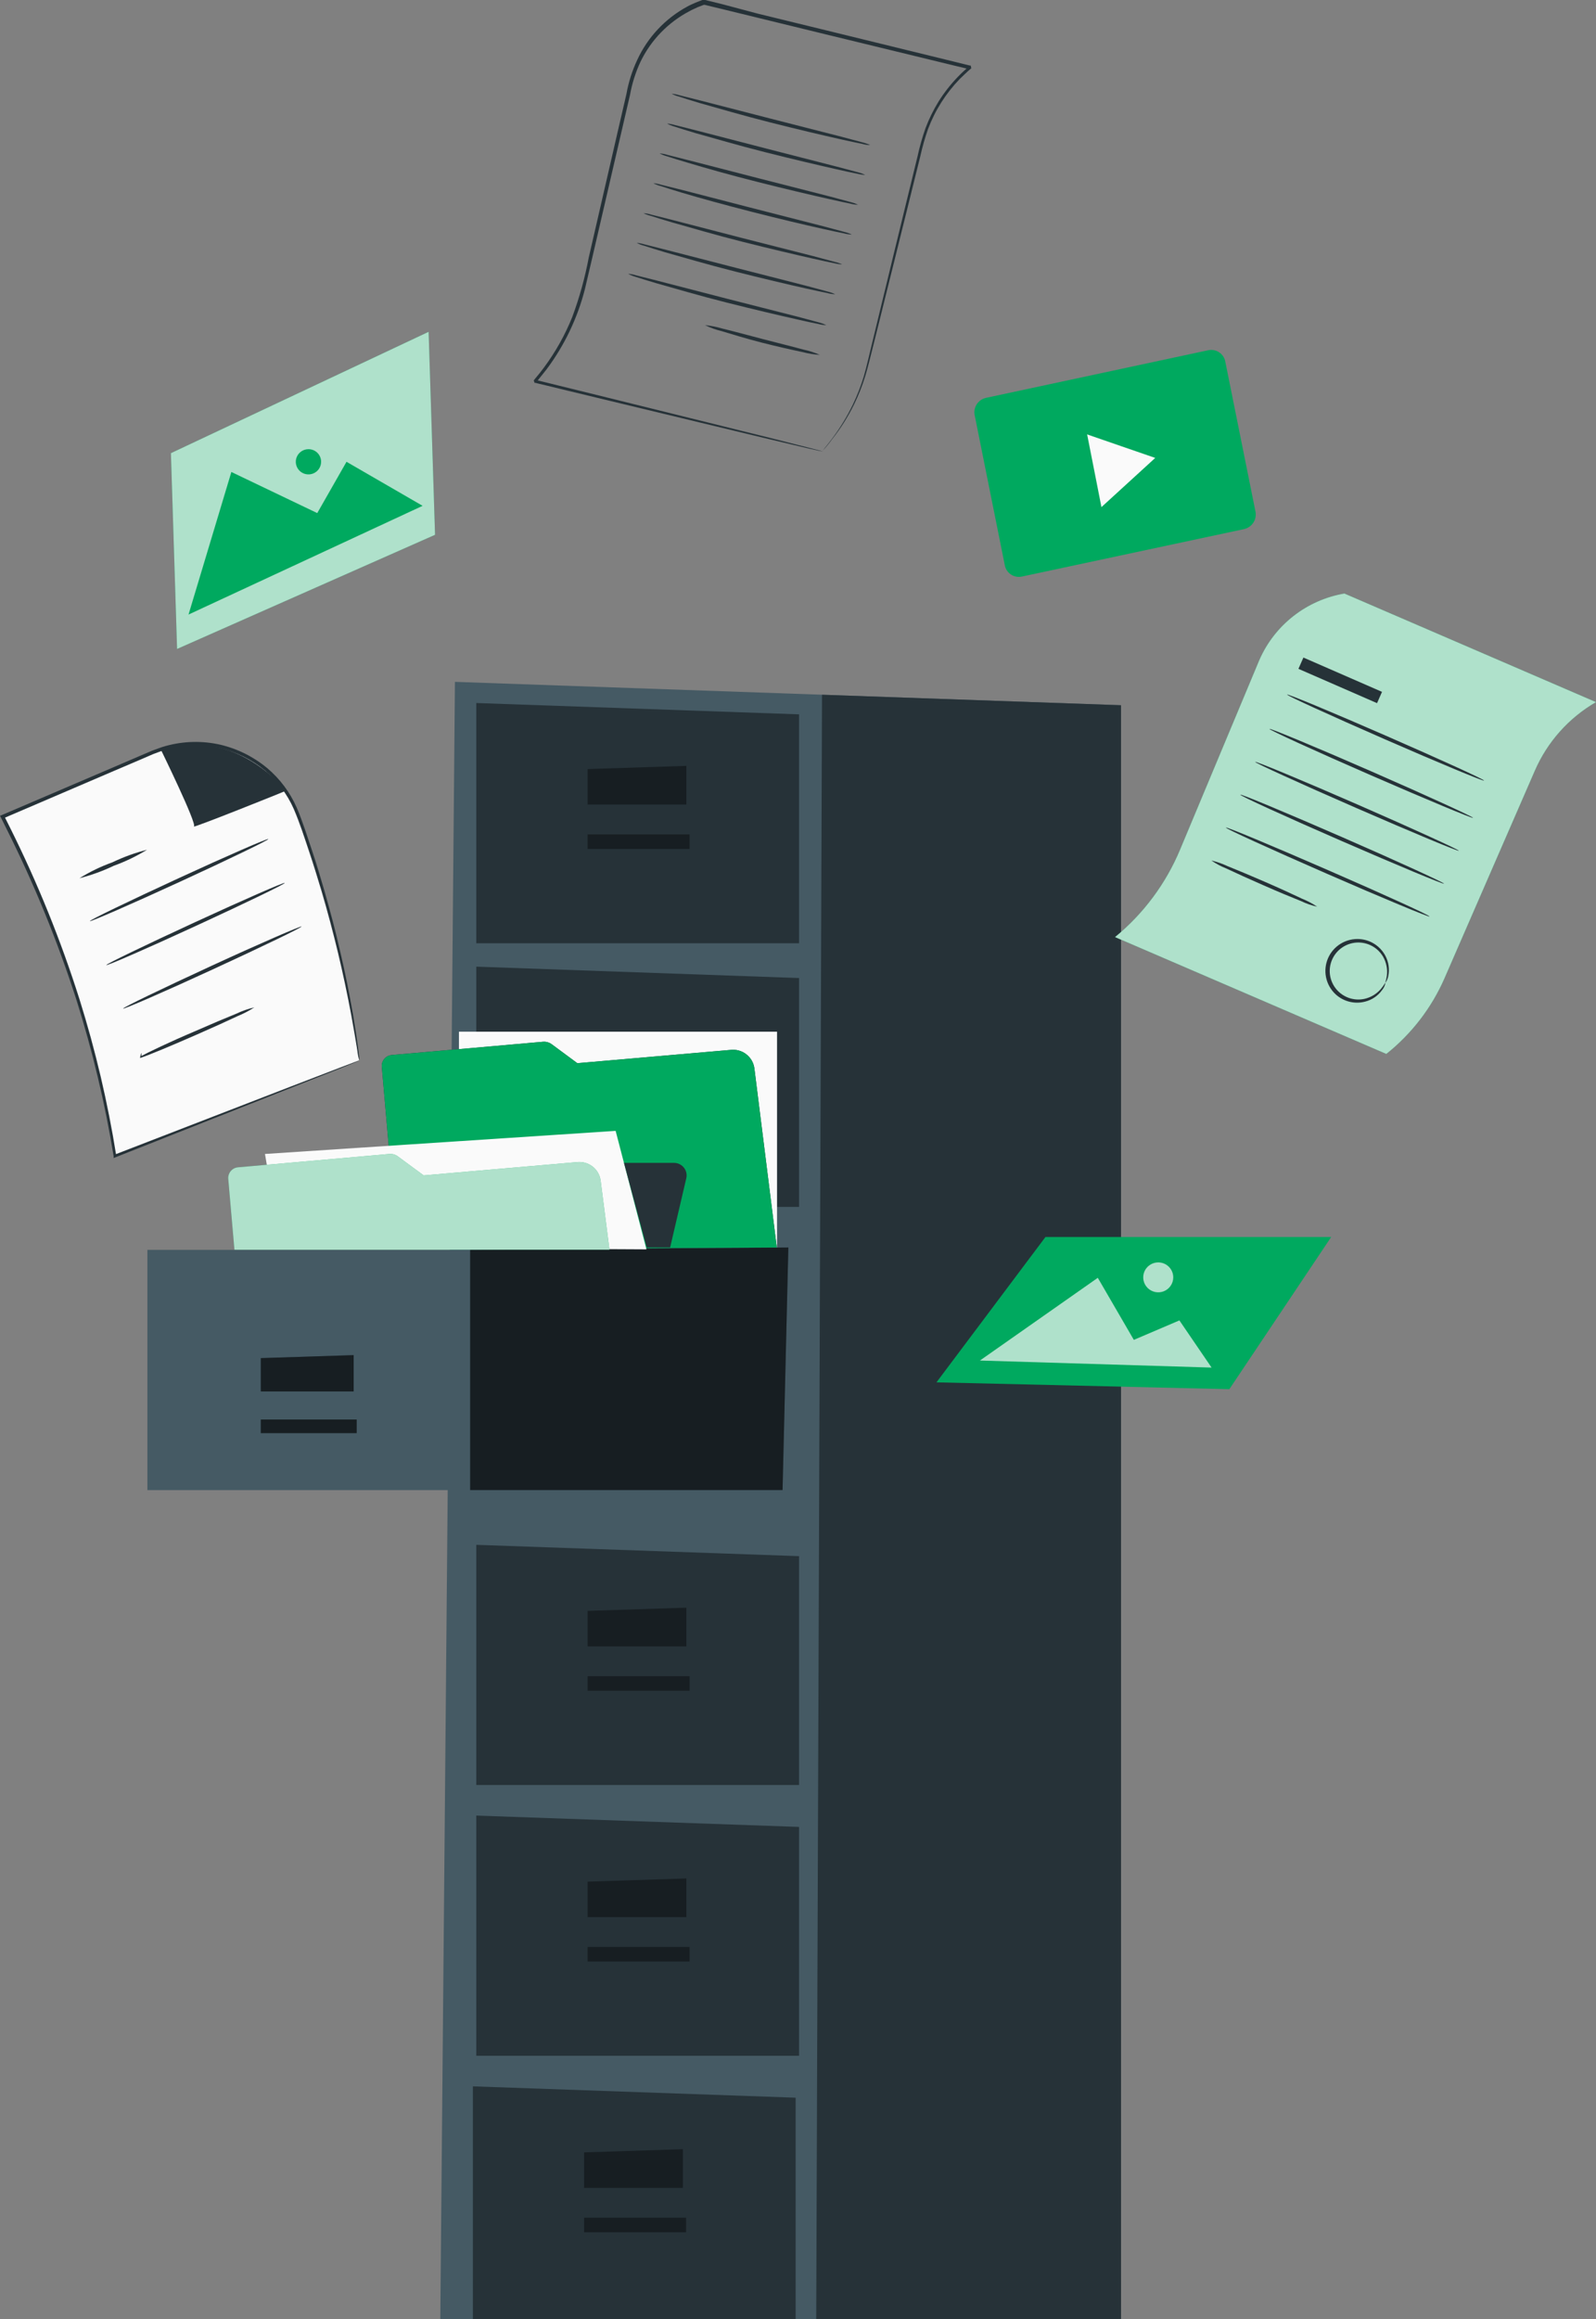 <svg width="188" height="273" viewBox="0 0 188 273" fill="none" xmlns="http://www.w3.org/2000/svg">
<rect x="0" y="0" width="188" height="273" fill="#808080" stroke="none"/>
<path d="M53.588 80.264L51.785 281.999H132.053V83.015L53.588 80.264Z" fill="#455A64"/>
<path d="M56.106 113.788V142.069H94.126V115.13L56.106 113.788Z" fill="#263238"/>
<path d="M96.83 81.781L96.114 281.999H132.052V83.014L96.83 81.781Z" fill="#263238"/>
<path d="M56.106 82.755V111.036H94.126V84.088L56.106 82.755Z" fill="#263238"/>
<path d="M69.215 90.531V94.707H80.849V90.153L69.215 90.531Z" fill="#263238"/>
<path d="M81.228 98.221H69.215V99.932H81.228V98.221Z" fill="#263238"/>
<g opacity="0.4">
<path d="M69.214 90.531V94.707H80.849V90.153L69.214 90.531Z" fill="black"/>
<path d="M81.228 98.221H69.214V99.932H81.228V98.221Z" fill="black"/>
</g>
<path d="M56.106 181.847V210.12H94.126V183.18L56.106 181.847Z" fill="#263238"/>
<path d="M69.215 189.623V193.799H80.849V189.245L69.215 189.623Z" fill="#263238"/>
<path d="M81.228 197.314H69.215V199.025H81.228V197.314Z" fill="#263238"/>
<g opacity="0.4">
<path d="M69.216 189.622V193.798H80.85V189.244L69.216 189.622Z" fill="black"/>
<path d="M81.23 197.312H69.216V199.023H81.23V197.312Z" fill="black"/>
</g>
<path d="M56.106 213.718V241.991H94.126V215.052L56.106 213.718Z" fill="#263238"/>
<path d="M69.215 221.496V225.673H80.849V221.119L69.215 221.496Z" fill="#263238"/>
<path d="M81.228 229.186H69.215V230.897H81.228V229.186Z" fill="#263238"/>
<g opacity="0.4">
<path d="M69.214 221.495V225.672H80.849V221.118L69.214 221.495Z" fill="black"/>
<path d="M81.228 229.185H69.214V230.896H81.228V229.185Z" fill="black"/>
</g>
<path d="M55.703 245.591V273.864H93.722V246.925L55.703 245.591Z" fill="#263238"/>
<path d="M68.803 253.366V257.542H80.437V252.988L68.803 253.366Z" fill="#263238"/>
<path d="M80.817 261.056H68.803V262.767H80.817V261.056Z" fill="#263238"/>
<g opacity="0.4">
<path d="M68.802 253.365V257.542H80.436V252.988L68.802 253.365Z" fill="black"/>
<path d="M80.815 261.055H68.802V262.766H80.815V261.055Z" fill="black"/>
</g>
<path d="M55.382 147.125H17.363V175.407H55.382V147.125Z" fill="#455A64"/>
<path d="M30.724 159.867V163.793H41.659V159.515L30.724 159.867Z" fill="#263238"/>
<path d="M42.013 167.094H30.724V168.696H42.013V167.094Z" fill="#263238"/>
<g opacity="0.4">
<path d="M30.724 159.867V163.792H41.659V159.515L30.724 159.867Z" fill="black"/>
<path d="M42.013 167.097H30.724V168.699H42.013V167.097Z" fill="black"/>
</g>
<path d="M55.383 147.124L92.863 146.847L92.181 175.397H55.383V147.124Z" fill="#263238"/>
<path opacity="0.4" d="M55.383 147.124L92.863 146.847L92.181 175.397H55.383V147.124Z" fill="black"/>
<path d="M91.532 121.443H54.06V146.84H91.532V121.443Z" fill="#FAFAFA"/>
<path d="M44.968 125.495L46.856 147.075L91.505 146.849L88.86 125.738C88.768 125.081 88.419 124.487 87.888 124.085C87.358 123.683 86.69 123.505 86.029 123.591L68.009 125.151L64.943 122.887C64.663 122.692 64.323 122.6 63.983 122.627L46.19 124.187C45.856 124.204 45.541 124.35 45.313 124.594C45.085 124.839 44.962 125.162 44.968 125.495Z" fill="#263238"/>
<path d="M44.968 125.495L46.856 147.075L91.505 146.849L88.86 125.738C88.768 125.081 88.419 124.487 87.888 124.085C87.358 123.683 86.69 123.505 86.029 123.591L68.009 125.151L64.943 122.887C64.663 122.692 64.323 122.6 63.983 122.627L46.19 124.187C45.856 124.204 45.541 124.35 45.313 124.594C45.085 124.839 44.962 125.162 44.968 125.495Z" fill="#00A95F"/>
<path d="M32.156 141.455L31.213 135.836L72.518 133.118L76.149 147.066L32.974 146.848L32.156 141.455Z" fill="#FAFAFA"/>
<path d="M26.883 138.721L27.616 147.108H71.794L70.749 138.947C70.657 138.292 70.309 137.699 69.781 137.297C69.252 136.895 68.586 136.717 67.927 136.8L49.907 138.36L46.832 136.096C46.556 135.899 46.218 135.807 45.88 135.836L28.088 137.404C27.753 137.421 27.439 137.569 27.213 137.816C26.988 138.062 26.869 138.388 26.883 138.721Z" fill="#00A95F"/>
<path opacity="0.7" d="M26.883 138.721L27.616 147.108H71.794L70.749 138.947C70.657 138.292 70.309 137.699 69.781 137.297C69.252 136.895 68.586 136.717 67.927 136.8L49.907 138.36L46.832 136.096C46.556 135.899 46.218 135.807 45.88 135.836L28.088 137.404C27.753 137.421 27.439 137.569 27.213 137.816C26.988 138.062 26.869 138.388 26.883 138.721Z" fill="#FAFAFA"/>
<path d="M73.503 136.886H79.4C79.623 136.887 79.843 136.937 80.044 137.034C80.245 137.131 80.421 137.272 80.559 137.446C80.698 137.62 80.795 137.823 80.844 138.04C80.892 138.257 80.891 138.482 80.841 138.698L78.937 146.842H76.182L73.503 136.886Z" fill="#263238"/>
<path d="M146.568 62.277L120.36 67.871C120.138 67.917 119.91 67.918 119.688 67.874C119.466 67.831 119.255 67.743 119.068 67.616C118.88 67.489 118.721 67.326 118.598 67.136C118.476 66.947 118.393 66.735 118.355 66.513L114.817 48.9C114.718 48.453 114.801 47.985 115.048 47.599C115.294 47.212 115.683 46.938 116.131 46.836L142.331 41.225C142.552 41.179 142.781 41.178 143.003 41.222C143.225 41.266 143.436 41.354 143.623 41.481C143.81 41.608 143.97 41.771 144.092 41.96C144.215 42.15 144.298 42.362 144.336 42.584L147.883 60.197C147.979 60.646 147.895 61.114 147.65 61.503C147.405 61.891 147.016 62.169 146.568 62.277Z" fill="#00A95F"/>
<path d="M132.069 52.521L136.079 53.904L132.912 56.798L129.744 59.692L128.902 55.414L128.059 51.137L132.069 52.521Z" fill="#FAFAFA"/>
<path d="M96.915 53.05L97.176 52.706C97.361 52.487 97.622 52.16 97.959 51.716C98.939 50.422 99.785 49.034 100.487 47.573C100.991 46.519 101.413 45.428 101.75 44.31C102.113 43.086 102.399 41.718 102.761 40.267C103.469 37.349 104.278 34.036 105.162 30.371C106.047 26.706 107.041 22.688 108.086 18.386C108.326 17.274 108.636 16.179 109.012 15.106C109.426 14.005 109.945 12.946 110.562 11.944C111.209 10.914 111.959 9.953 112.803 9.076C113.231 8.628 113.684 8.205 114.16 7.809H114.202C114.379 8.497 114.202 7.994 114.269 8.145H114.16L113.932 8.086L113.477 7.977L112.567 7.759L97.302 4.052L89.223 2.081L85.095 1.075L83.006 0.571H82.88H82.812C82.77 0.571 83.031 0.571 82.905 0.571L82.661 0.664L82.164 0.856C81.852 1.016 81.515 1.142 81.212 1.318C78.706 2.631 76.69 4.709 75.458 7.247C74.873 8.497 74.454 9.816 74.211 11.173C73.899 12.515 73.588 13.848 73.284 15.173C72.054 20.457 70.875 25.556 69.746 30.421L68.903 34.019C68.032 37.437 66.495 40.651 64.38 43.48C64.043 43.924 63.697 44.319 63.343 44.771L63.209 44.931L63.141 45.015C62.964 44.436 63.141 44.855 63.074 44.73H63.15L63.546 44.83L64.329 45.023L67.395 45.778L73.175 47.204L90.58 51.515L95.314 52.714L96.536 53.033L96.957 53.158L96.527 53.075L95.289 52.798L90.546 51.682L73.099 47.489L67.32 46.097L64.245 45.35L63.461 45.166L63.065 45.065H62.989C62.939 44.939 63.057 45.35 62.872 44.771L62.939 44.696L63.065 44.537C63.419 44.126 63.756 43.698 64.085 43.253C65.444 41.421 66.563 39.422 67.412 37.307C68.255 35.037 68.903 32.7 69.35 30.32C70.47 25.456 71.65 20.357 72.863 15.064C73.175 13.739 73.478 12.405 73.79 11.064C74.037 9.678 74.465 8.33 75.062 7.055C76.294 4.381 78.363 2.177 80.959 0.773C81.279 0.588 81.624 0.454 81.953 0.303L82.467 0.102L82.72 0.001H82.871H82.939H83.073L85.154 0.513L89.282 1.611L97.361 3.582L112.618 7.315L113.528 7.541L113.983 7.65L114.21 7.709H114.32C114.362 7.868 114.269 7.365 114.421 8.061H114.379C113.915 8.455 113.469 8.9 113.048 9.302C111.417 10.986 110.149 12.984 109.324 15.173C108.953 16.23 108.646 17.308 108.406 18.402L105.432 30.379L102.972 40.259C102.593 41.71 102.29 43.069 101.91 44.302C101.563 45.426 101.129 46.523 100.613 47.581C99.9 49.043 99.03 50.424 98.018 51.699C97.677 52.17 97.309 52.621 96.915 53.05Z" fill="#263238"/>
<path d="M102.501 17.077C102.181 17.075 101.864 17.027 101.557 16.935C100.959 16.817 100.092 16.633 99.03 16.398C96.899 15.92 93.975 15.232 90.724 14.41C87.472 13.588 84.574 12.733 82.476 12.146C81.423 11.835 80.581 11.567 79.999 11.374C79.69 11.299 79.393 11.184 79.115 11.03C79.432 11.059 79.745 11.121 80.05 11.215L82.577 11.852L90.842 13.982L99.123 16.096L101.65 16.775C101.943 16.847 102.228 16.948 102.501 17.077Z" fill="#263238"/>
<path d="M101.918 20.592C101.599 20.578 101.283 20.531 100.974 20.45C100.368 20.332 99.508 20.148 98.447 19.904C96.316 19.426 93.392 18.738 90.132 17.916C86.872 17.095 83.991 16.239 81.893 15.66C80.84 15.342 79.998 15.082 79.416 14.889C79.123 14.806 78.841 14.691 78.574 14.545C78.891 14.568 79.205 14.627 79.509 14.721L82.036 15.358L90.3 17.497L98.548 19.611L101.075 20.282C101.367 20.354 101.649 20.458 101.918 20.592Z" fill="#263238"/>
<path d="M101.077 24.097C100.758 24.095 100.44 24.05 100.133 23.963C99.527 23.845 98.667 23.652 97.606 23.418C95.475 22.939 92.551 22.252 89.291 21.43C86.031 20.608 83.15 19.794 81.052 19.165C79.999 18.855 79.156 18.595 78.575 18.402C78.269 18.318 77.973 18.203 77.69 18.058C78.009 18.076 78.323 18.135 78.626 18.234L81.153 18.872L89.417 21.002L97.707 23.116L100.234 23.795C100.524 23.869 100.806 23.97 101.077 24.097Z" fill="#263238"/>
<path d="M100.343 27.611C100.024 27.603 99.707 27.555 99.4 27.468C98.802 27.351 97.934 27.167 96.872 26.932C94.741 26.454 91.818 25.766 88.566 24.936C85.314 24.105 82.416 23.308 80.318 22.68C79.274 22.369 78.431 22.101 77.85 21.908C77.539 21.832 77.239 21.716 76.957 21.564C77.274 21.592 77.588 21.654 77.892 21.748L80.419 22.378L88.692 24.516L96.965 26.63L99.492 27.309C99.786 27.379 100.071 27.48 100.343 27.611Z" fill="#263238"/>
<path d="M99.208 31.125C98.889 31.111 98.573 31.064 98.264 30.983C97.658 30.865 96.798 30.68 95.737 30.437C93.606 29.959 90.682 29.271 87.422 28.45C84.162 27.628 81.281 26.772 79.183 26.185C78.13 25.875 77.287 25.615 76.706 25.422C76.394 25.349 76.091 25.239 75.805 25.095C76.123 25.112 76.437 25.172 76.74 25.271L79.267 25.908L87.531 28.047L95.813 30.152L98.34 30.831C98.64 30.894 98.931 30.993 99.208 31.125Z" fill="#263238"/>
<path d="M98.38 34.632C98.061 34.629 97.743 34.581 97.437 34.489C96.839 34.372 95.971 34.187 94.909 33.952C92.778 33.474 89.855 32.786 86.603 31.965C83.351 31.142 80.453 30.287 78.356 29.7C77.311 29.39 76.46 29.121 75.879 28.928C75.57 28.854 75.272 28.738 74.994 28.584C75.311 28.614 75.625 28.675 75.929 28.769L78.457 29.406L86.729 31.537L95.002 33.65L97.529 34.33C97.823 34.401 98.108 34.503 98.38 34.632Z" fill="#263238"/>
<path d="M97.337 38.272C97.018 38.27 96.7 38.224 96.393 38.137C95.795 38.02 94.927 37.836 93.866 37.592C91.735 37.114 88.811 36.426 85.551 35.605C82.291 34.783 79.41 33.927 77.312 33.34C76.267 33.03 75.416 32.77 74.835 32.577C74.542 32.494 74.26 32.379 73.993 32.233C74.311 32.25 74.625 32.31 74.928 32.409L77.455 33.047L85.719 35.185L94.001 37.29L96.528 37.97C96.807 38.044 97.078 38.145 97.337 38.272Z" fill="#263238"/>
<path d="M96.561 41.772C95.877 41.732 95.2 41.622 94.539 41.445C93.3 41.185 91.599 40.807 89.728 40.329C87.858 39.851 86.19 39.331 84.977 38.971C84.309 38.812 83.662 38.579 83.048 38.274C83.73 38.341 84.404 38.473 85.061 38.669C86.291 38.962 87.976 39.423 89.838 39.91C91.7 40.396 93.393 40.807 94.615 41.143C95.284 41.283 95.936 41.493 96.561 41.772Z" fill="#263238"/>
<path d="M42.292 124.81L13.506 136.065C11.228 122.149 6.765 108.677 0.279 96.142L17.971 88.594C19.585 87.905 21.325 87.552 23.081 87.557C24.838 87.563 26.575 87.926 28.185 88.626C29.796 89.325 31.245 90.345 32.444 91.624C33.643 92.902 34.566 94.411 35.157 96.058C38.549 105.364 40.941 115.002 42.292 124.81Z" fill="#FAFAFA"/>
<path d="M42.291 124.81C42.291 124.81 42.291 124.684 42.223 124.45C42.156 124.215 42.122 123.854 42.055 123.418C41.903 122.512 41.684 121.162 41.364 119.434C40.454 114.551 39.295 109.716 37.893 104.949C37.438 103.44 36.958 101.855 36.41 100.228C35.863 98.6 35.315 96.873 34.591 95.195C33.821 93.466 32.669 91.933 31.221 90.708C29.664 89.424 27.83 88.514 25.863 88.049C23.792 87.583 21.637 87.644 19.595 88.226C19.064 88.36 18.567 88.586 18.054 88.762L16.52 89.425L13.395 90.758L0.379 96.336L0.489 96.042C0.716 96.495 0.96 96.99 1.213 97.485C4.446 103.975 7.17 110.705 9.36 117.614C11.256 123.651 12.707 129.818 13.698 136.066L13.462 135.931L34.372 127.855L40.218 125.615L41.768 125.037C42.114 124.902 42.308 124.844 42.308 124.844C42.308 124.844 42.148 124.928 41.81 125.062L40.311 125.674L34.523 127.955L13.589 136.233L13.386 136.317V136.091C12.368 129.867 10.904 123.723 9.006 117.706C6.795 110.832 4.061 104.137 0.826 97.678L0.11 96.235L0 96.026L0.219 95.942L13.235 90.373L16.36 89.031L17.893 88.376C18.433 88.192 18.947 87.966 19.486 87.823C21.598 87.231 23.825 87.176 25.964 87.664C27.989 88.145 29.875 89.086 31.474 90.415C32.971 91.677 34.158 93.263 34.945 95.053C35.686 96.78 36.2 98.491 36.756 100.127C37.312 101.762 37.767 103.348 38.213 104.857C39.6 109.641 40.725 114.496 41.583 119.4C41.87 121.145 42.072 122.487 42.19 123.418C42.24 123.862 42.282 124.206 42.316 124.466C42.319 124.581 42.31 124.697 42.291 124.81Z" fill="#263238"/>
<path d="M18.928 88.201C18.928 88.201 23.225 96.974 22.846 97.284C22.466 97.595 33.511 93.183 33.646 93.091C33.679 93.116 27.934 85.484 18.928 88.201Z" fill="#263238"/>
<path d="M17.32 100.025C16.088 100.783 14.781 101.413 13.419 101.904C12.117 102.527 10.758 103.021 9.359 103.38C10.586 102.619 11.891 101.989 13.251 101.502C14.555 100.877 15.918 100.382 17.32 100.025Z" fill="#263238"/>
<path d="M31.61 98.765C31.66 98.874 26.993 101.131 21.189 103.798C15.384 106.465 10.633 108.536 10.582 108.427C10.532 108.318 15.199 106.071 21.003 103.395C26.808 100.72 31.559 98.656 31.61 98.765Z" fill="#263238"/>
<path d="M33.546 103.934C33.597 104.043 28.93 106.291 23.125 108.966C17.321 111.642 12.569 113.713 12.519 113.604C12.468 113.495 17.136 111.248 22.94 108.572C28.744 105.897 33.496 103.817 33.546 103.934Z" fill="#263238"/>
<path d="M35.527 109.059C35.578 109.168 30.911 111.415 25.106 114.091C19.302 116.766 14.55 118.83 14.5 118.721C14.449 118.612 19.116 116.364 24.921 113.688C30.725 111.013 35.477 108.966 35.527 109.059Z" fill="#263238"/>
<path d="M29.957 118.58C29.34 118.983 28.686 119.325 28.003 119.603C26.773 120.182 25.062 120.962 23.159 121.792C20.176 123.101 17.615 124.166 16.646 124.493L16.512 124.543V124.418C16.579 124.107 16.63 123.965 16.655 123.965C16.68 123.965 16.655 124.124 16.655 124.443L16.554 124.359C17.447 123.872 19.924 122.681 22.948 121.398C24.852 120.559 26.587 119.83 27.851 119.318C28.524 118.998 29.231 118.75 29.957 118.58Z" fill="#263238"/>
<path d="M163.3 124.063L131.346 110.308C134.707 107.546 137.339 104.008 139.012 100.001L148.338 77.708C149.223 75.674 150.603 73.892 152.353 72.523C154.103 71.154 156.169 70.241 158.363 69.866L188 82.648C184.794 84.5 182.269 87.329 180.797 90.716L170.157 115.148C168.634 118.631 166.28 121.691 163.3 124.063Z" fill="#00A95F"/>
<path opacity="0.7" d="M163.3 124.063L131.346 110.308C134.707 107.546 137.339 104.008 139.012 100.001L148.338 77.708C149.223 75.674 150.603 73.892 152.353 72.523C154.103 71.154 156.169 70.241 158.363 69.866L188 82.648C184.794 84.5 182.269 87.329 180.797 90.716L170.157 115.148C168.634 118.631 166.28 121.691 163.3 124.063Z" fill="#FAFAFA"/>
<path d="M174.816 91.883C174.766 91.993 169.534 89.82 163.123 87.019C156.712 84.218 151.556 81.869 151.607 81.76C151.657 81.651 156.889 83.823 163.3 86.625C169.711 89.426 174.867 91.775 174.816 91.883Z" fill="#263238"/>
<path d="M173.526 96.27C173.476 96.379 168.067 94.123 161.437 91.237C154.807 88.352 149.483 85.912 149.534 85.803C149.584 85.694 154.993 87.941 161.614 90.835C168.236 93.728 173.526 96.161 173.526 96.27Z" fill="#263238"/>
<path d="M171.844 100.144C171.802 100.253 166.385 97.997 159.764 95.111C153.142 92.226 147.809 89.794 147.851 89.685C147.893 89.576 153.31 91.824 159.94 94.717C166.57 97.611 171.844 100.026 171.844 100.144Z" fill="#263238"/>
<path d="M170.098 104.017C170.048 104.126 164.639 101.87 158.009 98.985C151.379 96.1 146.055 93.667 146.105 93.55C146.156 93.432 151.564 95.697 158.186 98.582C164.808 101.467 170.157 103.933 170.098 104.017Z" fill="#263238"/>
<path d="M168.388 107.885C168.388 108.002 162.929 105.746 156.307 102.852C149.686 99.959 144.353 97.535 144.404 97.418C144.454 97.3 149.854 99.565 156.484 102.45C163.114 105.335 168.472 107.776 168.388 107.885Z" fill="#263238"/>
<path d="M155.153 106.728C154.5 106.586 153.867 106.366 153.266 106.074C152.12 105.621 150.553 104.967 148.835 104.212C147.116 103.457 145.566 102.761 144.454 102.233C143.833 101.988 143.242 101.673 142.693 101.293C143.343 101.446 143.976 101.665 144.58 101.948C145.726 102.409 147.293 103.063 149.012 103.81C150.73 104.556 152.28 105.269 153.392 105.797C154.011 106.044 154.602 106.356 155.153 106.728Z" fill="#263238"/>
<path d="M163.199 115.675C163.157 115.675 163.291 115.373 163.367 114.836C163.46 114.063 163.301 113.281 162.912 112.605C162.598 112.071 162.142 111.634 161.594 111.343C161.047 111.051 160.428 110.915 159.808 110.951C159.188 110.987 158.59 111.194 158.08 111.547C157.57 111.9 157.168 112.387 156.919 112.953C156.669 113.52 156.582 114.144 156.666 114.757C156.751 115.37 157.004 115.947 157.397 116.426C157.791 116.904 158.31 117.265 158.896 117.469C159.483 117.672 160.115 117.71 160.722 117.579C161.486 117.408 162.173 116.993 162.676 116.396C163.03 115.968 163.165 115.675 163.199 115.691C163.145 116 163.011 116.289 162.811 116.53C162.327 117.214 161.613 117.702 160.798 117.906C160.189 118.064 159.55 118.067 158.94 117.913C158.33 117.759 157.769 117.453 157.31 117.025C156.743 116.493 156.355 115.8 156.2 115.04C156.044 114.28 156.128 113.491 156.441 112.781C156.754 112.07 157.28 111.474 157.947 111.073C158.614 110.672 159.389 110.487 160.166 110.542C160.794 110.586 161.4 110.789 161.927 111.131C162.455 111.473 162.887 111.943 163.182 112.496C163.578 113.233 163.701 114.085 163.527 114.903C163.478 115.182 163.366 115.446 163.199 115.675Z" fill="#263238"/>
<path d="M162.793 81.441L153.534 77.402L152.949 78.731L162.208 82.77L162.793 81.441Z" fill="#263238"/>
<path d="M144.809 163.525L110.311 162.72L123.15 145.61H156.806L144.809 163.525Z" fill="#00A95F"/>
<path d="M115.432 160.153L142.719 160.984L138.928 155.432L133.562 157.721L129.316 150.416L115.432 160.153Z" fill="#00A95F"/>
<path d="M138.203 150.365C138.203 150.714 138.099 151.054 137.905 151.344C137.71 151.633 137.434 151.859 137.111 151.993C136.787 152.126 136.432 152.161 136.089 152.093C135.745 152.025 135.43 151.857 135.183 151.611C134.935 151.364 134.767 151.051 134.699 150.709C134.63 150.367 134.665 150.013 134.799 149.691C134.933 149.369 135.16 149.094 135.451 148.901C135.742 148.707 136.084 148.604 136.434 148.604C136.903 148.604 137.353 148.79 137.685 149.12C138.016 149.45 138.203 149.898 138.203 150.365Z" fill="#00A95F"/>
<g opacity="0.7">
<path d="M115.43 160.152L142.717 160.982L138.926 155.43L133.56 157.72L129.314 150.415L115.43 160.152Z" fill="#FAFAFA"/>
<path d="M138.203 150.362C138.203 150.711 138.099 151.051 137.905 151.341C137.71 151.631 137.434 151.856 137.111 151.99C136.787 152.123 136.432 152.158 136.089 152.09C135.745 152.022 135.43 151.854 135.183 151.608C134.935 151.361 134.767 151.048 134.699 150.706C134.63 150.364 134.665 150.01 134.799 149.688C134.933 149.367 135.16 149.091 135.451 148.898C135.742 148.704 136.084 148.601 136.434 148.601C136.903 148.601 137.353 148.787 137.685 149.117C138.016 149.447 138.203 149.895 138.203 150.362Z" fill="#FAFAFA"/>
</g>
<path d="M51.246 62.954L20.859 76.39L20.134 53.342L50.488 39.059L51.246 62.954Z" fill="#00A95F"/>
<path opacity="0.7" d="M51.246 62.954L20.859 76.39L20.134 53.342L50.488 39.059L51.246 62.954Z" fill="#FAFAFA"/>
<path d="M22.207 72.341L49.781 59.542L40.817 54.359L37.371 60.398L27.254 55.558L22.207 72.341Z" fill="#00A95F"/>
<path d="M37.825 54.36C37.825 54.654 37.738 54.941 37.574 55.186C37.409 55.43 37.176 55.62 36.903 55.732C36.63 55.844 36.33 55.873 36.04 55.815C35.751 55.757 35.485 55.615 35.277 55.407C35.069 55.198 34.928 54.933 34.871 54.645C34.814 54.356 34.845 54.057 34.959 53.786C35.073 53.515 35.266 53.284 35.512 53.122C35.758 52.959 36.047 52.874 36.343 52.876C36.538 52.876 36.732 52.914 36.912 52.989C37.093 53.063 37.256 53.173 37.394 53.311C37.532 53.449 37.641 53.612 37.715 53.793C37.789 53.973 37.827 54.166 37.825 54.36Z" fill="#00A95F"/>
</svg>
